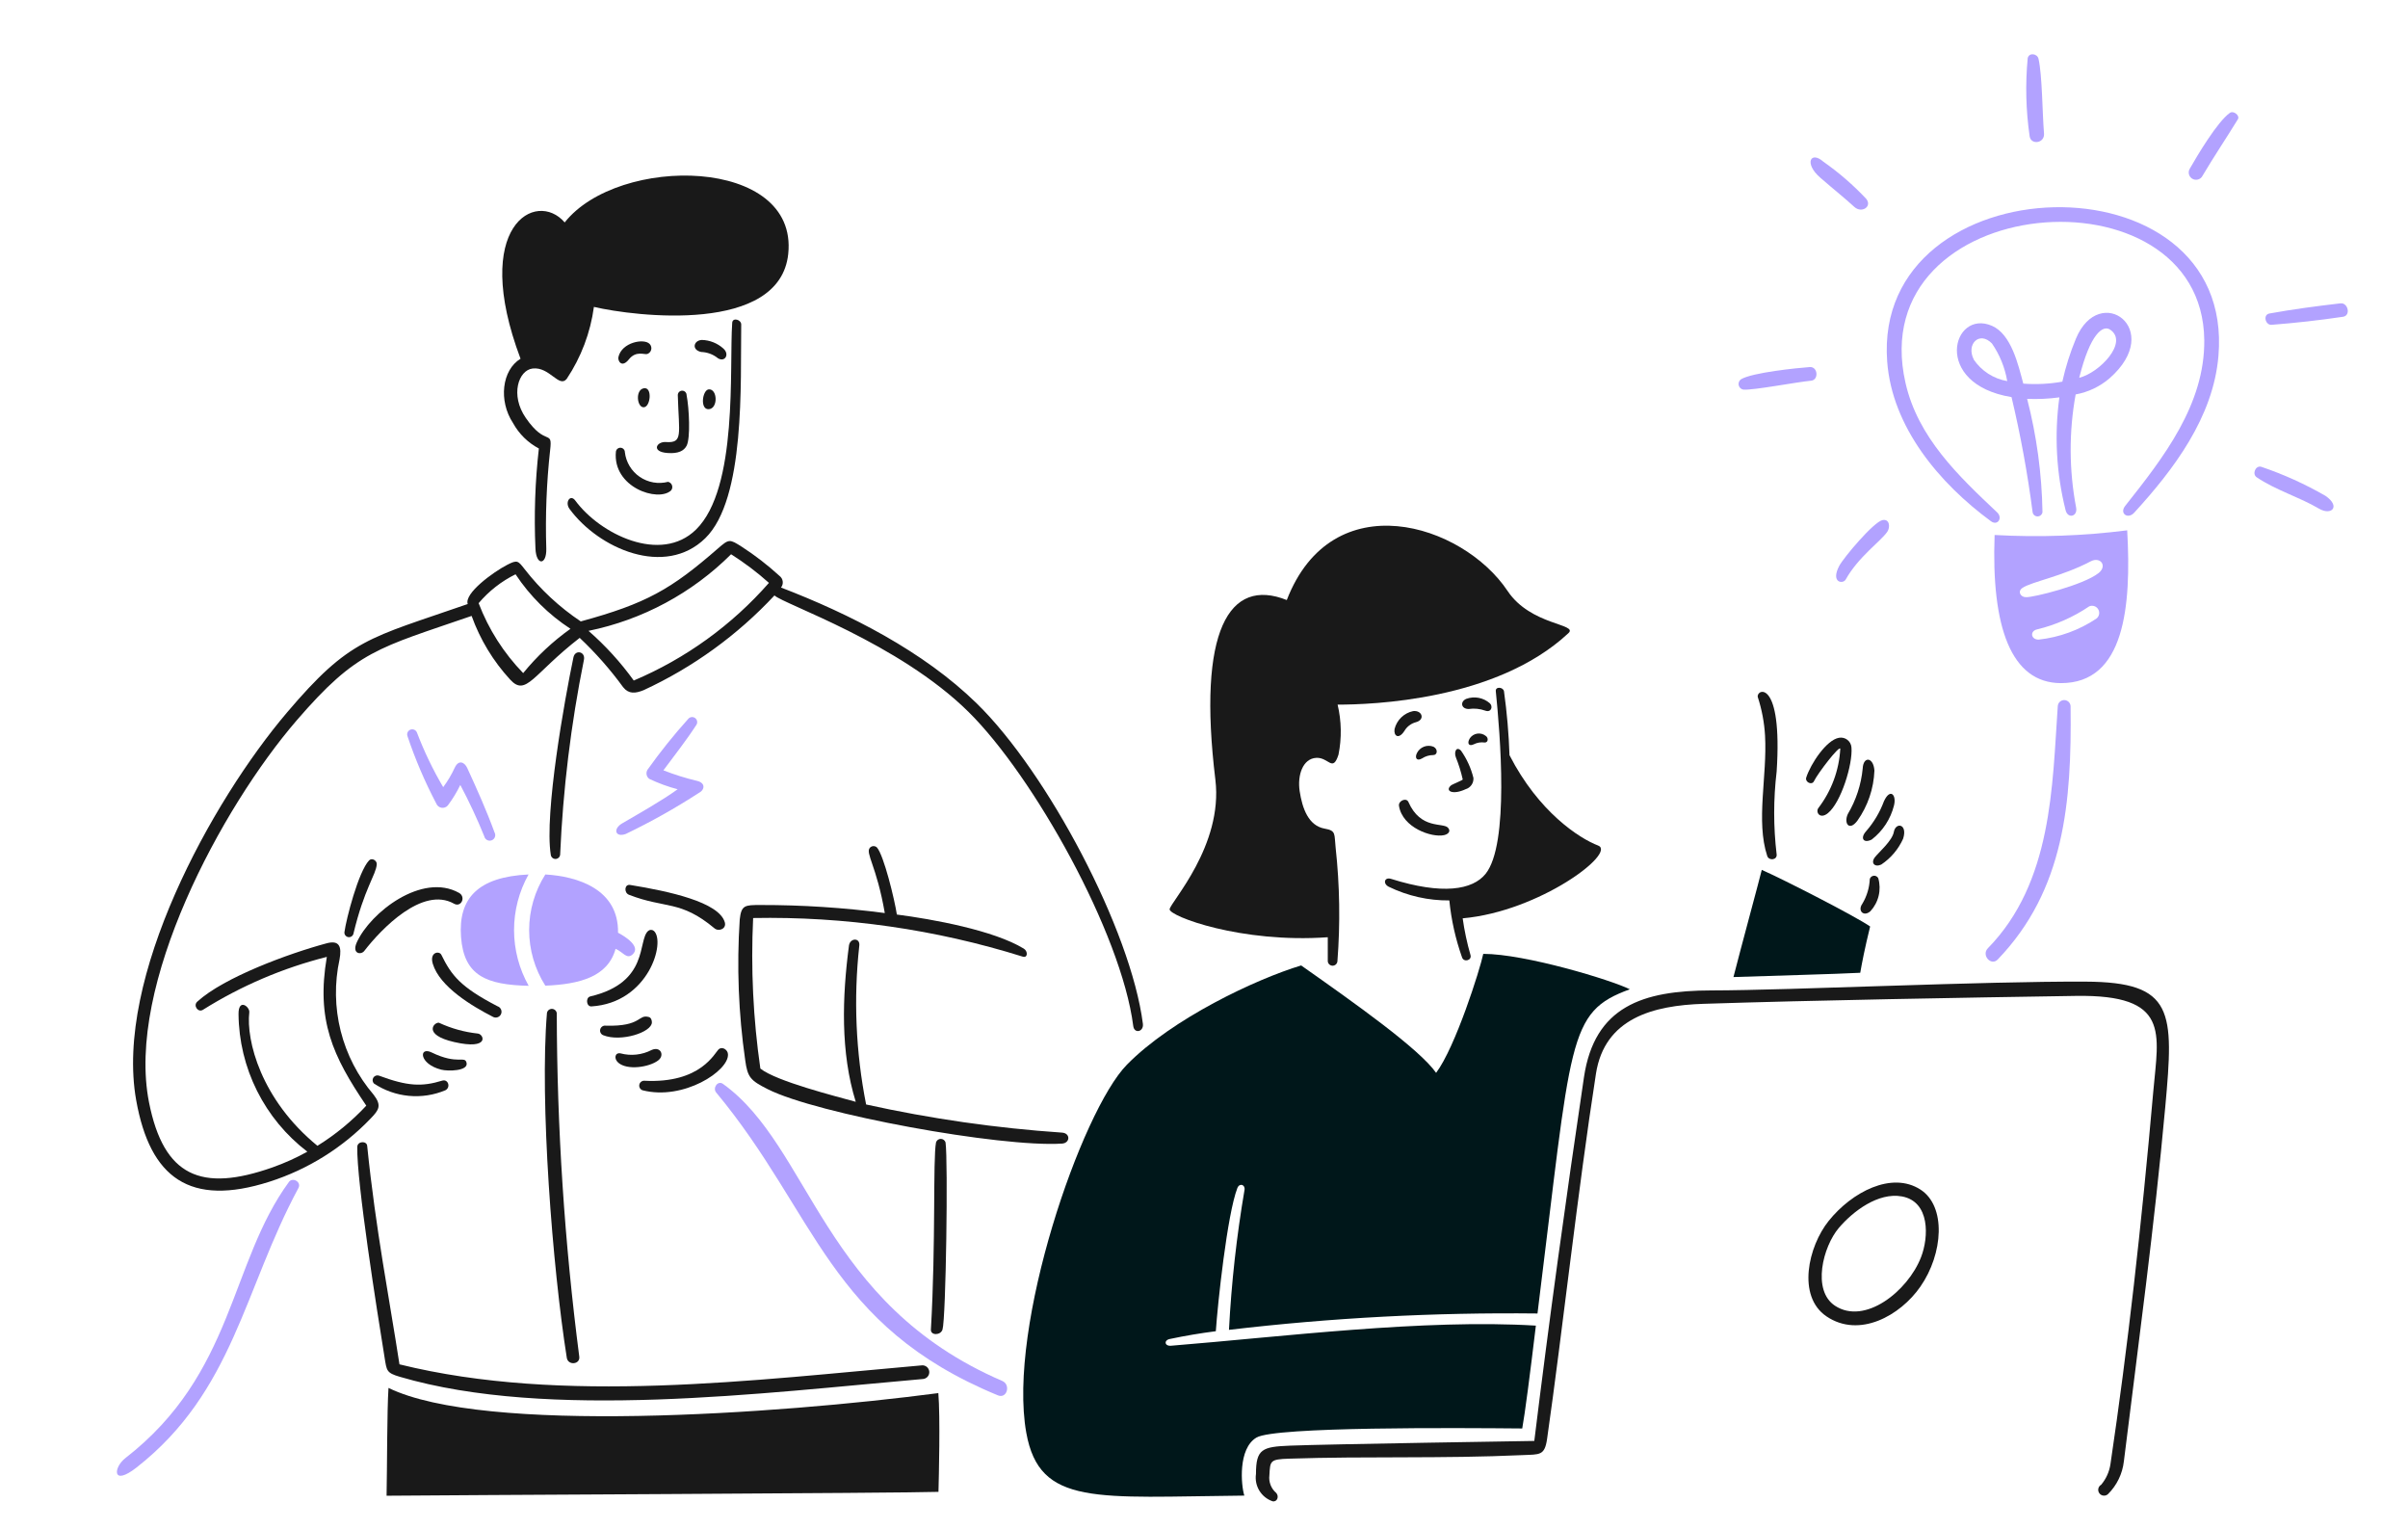 <svg width="556" height="353" viewBox="0 0 556 353" fill="none" xmlns="http://www.w3.org/2000/svg">
<path d="M431.733 202.895C431.641 204.93 431.041 206.911 429.987 208.655C428.875 210.226 430.302 211.713 431.861 210.353C432.796 209.346 433.456 208.114 433.775 206.777C434.095 205.44 434.064 204.044 433.685 202.722C433.589 202.535 433.44 202.38 433.255 202.278C433.071 202.176 432.861 202.132 432.651 202.15C432.441 202.169 432.242 202.25 432.078 202.382C431.915 202.515 431.795 202.693 431.733 202.895Z" fill="#191919"/>
<path d="M432.17 193.801C434.72 191.832 436.533 189.061 437.316 185.936C437.944 183.465 436.435 181.847 435.003 184.944C434.059 187.493 432.656 189.849 430.864 191.894C429.463 193.467 430.249 194.76 432.17 193.801Z" fill="#191919"/>
<path d="M407.547 169.857C408.062 179.175 405.393 189.564 408.05 197.593C408.431 198.741 410.363 198.538 410.222 197.248C409.465 190.889 409.465 184.462 410.222 178.102C411.628 156.538 405.496 159.018 405.863 160.891C406.809 163.795 407.375 166.808 407.547 169.857Z" fill="#191919"/>
<path d="M428.867 189.445C431.271 186.054 432.637 182.037 432.798 177.883C432.587 174.736 430.229 174.5 430.093 177.394C429.735 181.113 428.558 184.707 426.648 187.919C425.687 190.057 426.979 191.961 428.867 189.445Z" fill="#191919"/>
<path d="M432.926 197.86C431.872 199.2 432.845 200.267 434.371 199.575C436.581 198.102 438.332 196.036 439.422 193.615C440.534 190.137 437.702 189.723 437.282 192.041C436.912 194.087 433.84 196.698 432.926 197.86Z" fill="#191919"/>
<path d="M418.846 180.321C419.66 178.589 424.72 171.981 424.917 172.848C424.642 177.803 422.883 182.561 419.869 186.504C419.146 187.449 420.197 189.222 422.071 187.699C425.09 185.241 427.828 176.39 427.497 172.531C427.472 172.189 427.375 171.856 427.212 171.554C427.05 171.252 426.826 170.987 426.554 170.778C426.283 170.568 425.971 170.417 425.637 170.336C425.304 170.255 424.957 170.246 424.62 170.307C421.731 170.794 418.095 176.276 417.053 179.481C416.722 180.527 418.356 181.358 418.846 180.321Z" fill="#191919"/>
<path d="M343.031 169.857C342.761 169.645 342.45 169.49 342.118 169.402C341.786 169.314 341.439 169.295 341.099 169.345C340.759 169.395 340.433 169.514 340.141 169.694C339.848 169.875 339.595 170.112 339.398 170.393C338.642 171.606 339.17 172.373 340.296 171.808C341.068 171.417 341.942 171.275 342.798 171.4C343.662 171.43 343.723 170.282 343.031 169.857Z" fill="#191919"/>
<path d="M325.193 185.119C324.721 184.049 322.833 184.841 323.022 186.031C323.828 191.08 330.586 193.398 333.422 192.781C334.378 192.572 335.068 191.902 334.348 191.08C333.225 189.798 328.04 191.585 325.193 185.119Z" fill="#191919"/>
<path d="M326.294 164.147C325.261 164.362 324.31 164.865 323.55 165.598C322.79 166.33 322.252 167.262 321.999 168.286C321.748 169.857 322.927 170.788 324.264 168.742C324.551 168.245 324.934 167.81 325.39 167.461C325.846 167.113 326.367 166.858 326.922 166.713C329.107 166.146 328.387 163.911 326.294 164.147Z" fill="#191919"/>
<path d="M330.997 172.376C330.295 172.095 329.513 172.087 328.805 172.355C328.097 172.623 327.516 173.146 327.175 173.821C326.619 174.908 327.097 175.806 328.353 175.067C329.125 174.561 330.028 174.292 330.95 174.294C331.931 174.285 332.051 172.909 330.997 172.376Z" fill="#191919"/>
<path d="M343.991 162.337C343.26 161.697 342.371 161.265 341.417 161.086C340.462 160.906 339.477 160.986 338.564 161.317C337.085 161.945 337.338 163.66 339.12 163.66C340.401 163.47 341.708 163.6 342.926 164.038C344.352 164.566 344.777 163.046 343.991 162.337Z" fill="#191919"/>
<path d="M334.989 181.338C333.599 182.581 335.398 183.587 338.417 182.172C338.967 182.009 339.445 181.662 339.771 181.19C340.097 180.718 340.252 180.148 340.21 179.576C339.654 177.318 338.683 175.184 337.346 173.282C336.234 172.15 335.678 173.646 336.168 174.855C336.829 176.499 337.355 178.194 337.741 179.923C337.808 180.085 335.325 181.033 334.989 181.338Z" fill="#191919"/>
<path d="M169.067 74.506C168.35 84.792 170.505 112.661 160.7 122.252C152.554 130.217 138.524 123.292 132.836 115.552C131.685 113.982 130.37 115.928 131.499 117.471C138.257 126.684 153.555 133.344 162.854 124.234C172.153 115.124 170.949 88.272 171.144 74.914C171.161 73.783 169.159 73.196 169.067 74.506Z" fill="#191919"/>
<path d="M118.459 97.66C119.831 100.156 121.904 102.196 124.422 103.529C123.551 111.195 123.288 118.918 123.635 126.625C123.796 130.637 126.243 130.517 126.137 126.625C125.896 119.02 126.195 111.406 127.032 103.843C127.588 98.95 126.067 103.234 121.4 96.465C117.747 91.166 119.732 85.459 122.973 85.067C126.907 84.603 129.064 89.618 130.841 87.475C134.177 82.483 136.329 76.795 137.132 70.844C146.681 73.069 180.058 77.141 182.001 58.612C184.358 36.12 142.764 35.691 130.385 51.346C123.807 43.684 108.612 52.085 120.191 82.81C115.879 85.428 115.067 92.515 118.459 97.66Z" fill="#191919"/>
<path d="M167.038 80.469C165.663 79.224 163.887 78.514 162.034 78.47C160.129 78.598 159.64 80.769 161.906 81.25C163.159 81.291 164.373 81.696 165.4 82.415C167.163 83.977 168.647 81.914 167.038 80.469Z" fill="#191919"/>
<path d="M153.734 102.039C151.596 101.897 150.272 104.302 154.159 104.571C156.644 104.744 157.917 104.065 158.532 102.903C159.458 101.155 159.13 94.258 158.532 91.197C158.532 90.928 158.425 90.67 158.235 90.479C158.044 90.289 157.786 90.182 157.517 90.182C157.248 90.182 156.99 90.289 156.8 90.479C156.609 90.67 156.502 90.928 156.502 91.197C156.764 100.337 157.773 102.306 153.734 102.039Z" fill="#191919"/>
<path d="M142.213 104.241C141.396 112.5 151.943 115.992 154.94 113.223C155.079 113.06 155.173 112.864 155.212 112.654C155.252 112.444 155.236 112.227 155.166 112.025C155.096 111.823 154.975 111.643 154.814 111.502C154.652 111.362 154.457 111.266 154.248 111.224C153.139 111.51 151.983 111.556 150.855 111.358C149.728 111.16 148.656 110.723 147.712 110.076C146.768 109.429 145.973 108.588 145.381 107.608C144.789 106.628 144.414 105.533 144.281 104.396C144.282 104.133 144.184 103.88 144.005 103.687C143.827 103.494 143.582 103.375 143.32 103.355C143.057 103.336 142.797 103.416 142.592 103.58C142.387 103.745 142.251 103.981 142.213 104.241Z" fill="#191919"/>
<path d="M163.671 94.455C165.842 94.288 165.67 89.754 163.671 89.876C162.178 89.968 161.547 94.619 163.671 94.455Z" fill="#191919"/>
<path d="M148.649 89.626C146.628 90.001 147.076 94.094 148.649 94.013C150.223 93.932 150.676 89.248 148.649 89.626Z" fill="#191919"/>
<path d="M150.016 79.415C148.771 78.025 143.542 78.993 142.788 82.434C142.599 83.302 143.558 85.031 145.21 82.954C146.861 80.877 148.801 81.931 149.457 81.712C149.679 81.634 149.878 81.502 150.035 81.328C150.193 81.154 150.304 80.943 150.36 80.715C150.415 80.487 150.413 80.248 150.353 80.022C150.293 79.794 150.177 79.586 150.016 79.415Z" fill="#191919"/>
<path d="M129.33 197.374C129.99 182.229 131.828 167.16 134.829 152.301C135.213 150.397 132.8 149.863 132.405 151.745C130.387 161.392 125.641 187.771 127.181 197.368C127.223 197.622 127.354 197.853 127.551 198.019C127.747 198.186 127.996 198.278 128.253 198.279C128.511 198.279 128.76 198.189 128.957 198.023C129.154 197.857 129.286 197.627 129.33 197.374Z" fill="#191919"/>
<path d="M217.618 306.917C218.424 304.373 218.922 267.947 218.324 263.715C218.254 263.478 218.108 263.27 217.91 263.122C217.712 262.973 217.471 262.893 217.223 262.893C216.975 262.893 216.734 262.973 216.536 263.122C216.338 263.27 216.192 263.478 216.122 263.715C215.383 267.71 216.106 286.731 214.943 306.917C214.863 308.301 217.179 308.296 217.618 306.917Z" fill="#191919"/>
<path d="M82.495 264.752C82.331 272.814 87.041 302.516 88.787 313.285C89.298 316.435 89.198 316.899 92.328 317.817C126.6 327.897 176.309 321.536 213.15 318.32C213.356 318.299 213.557 318.238 213.739 318.14C213.922 318.041 214.084 317.908 214.215 317.747C214.346 317.587 214.445 317.402 214.504 317.203C214.564 317.004 214.584 316.796 214.563 316.589C214.543 316.383 214.481 316.183 214.383 316C214.285 315.817 214.152 315.655 213.991 315.524C213.83 315.393 213.645 315.295 213.447 315.235C213.248 315.175 213.039 315.155 212.833 315.176C174.124 318.57 129.942 324.266 92.234 314.939C89.935 299.927 86.757 283.915 84.792 264.596C84.761 263.276 82.523 263.368 82.495 264.752Z" fill="#191919"/>
<path d="M85.218 198.616C82.764 201.215 79.956 212.024 79.522 215.213C79.508 215.468 79.587 215.72 79.744 215.922C79.901 216.124 80.125 216.263 80.376 216.312C80.627 216.362 80.888 216.32 81.109 216.193C81.332 216.066 81.5 215.863 81.585 215.621C84.131 204.988 86.803 202.016 86.995 199.514C87.061 198.647 85.874 197.921 85.218 198.616Z" fill="#191919"/>
<path d="M245.226 263.982C247.1 263.863 247.211 261.591 245.226 261.45C230.004 260.415 214.88 258.243 199.982 254.953C197.594 242.885 197.063 230.523 198.408 218.296C198.648 216.394 196.257 216.472 196.018 218.296C194.466 230.13 194.035 242.871 197.591 254.338C192.965 253.048 179.263 249.612 175.565 246.663C173.901 235.159 173.343 223.523 173.897 211.913C194.999 211.516 216.027 214.528 236.169 220.834C237.303 221.19 237.395 219.591 236.389 218.977C229.439 214.734 215.341 212.18 207.082 211.109C206.579 207.743 204.06 197.329 202.456 195.6C202.345 195.501 202.215 195.425 202.075 195.376C201.934 195.327 201.786 195.307 201.637 195.316C201.489 195.324 201.344 195.362 201.21 195.427C201.076 195.492 200.956 195.583 200.858 195.694C199.746 196.934 202.412 199.864 204.296 210.765C194.793 209.515 185.217 208.895 175.632 208.908C171.998 208.908 171.164 208.908 170.803 212.244C170.093 223.071 170.515 233.943 172.062 244.683C172.599 248.709 173.286 249.409 177.253 251.417C188.584 257.157 231.071 264.9 245.226 263.982Z" fill="#191919"/>
<path d="M126.292 233.808C124.593 254.135 127.557 292.524 130.871 313.427C131.149 315.251 134.001 315.003 133.751 313.149C130.342 286.866 128.607 260.394 128.558 233.891C128.524 233.62 128.396 233.37 128.195 233.186C127.993 233.001 127.733 232.894 127.46 232.884C127.188 232.874 126.92 232.962 126.706 233.131C126.492 233.3 126.345 233.54 126.292 233.808Z" fill="#191919"/>
<path d="M62.232 272.778C71.137 269.928 79.185 264.892 85.642 258.13C87.51 256.184 88.172 255.189 86.27 252.704C82.633 248.455 80.029 243.421 78.664 237.997C77.299 232.573 77.21 226.907 78.403 221.442C78.926 218.579 78.403 216.947 75.431 217.745C66.685 220.097 51.682 225.601 45.541 231.228C44.562 232.123 45.713 233.777 46.831 233.116C55.676 227.564 65.338 223.436 75.465 220.884C72.963 235.512 76.819 243.788 84.575 255.225C81.244 258.803 77.45 261.919 73.293 264.491C60.205 253.793 56.811 240.088 57.562 233.688C57.714 232.398 55.043 230.352 55.076 234.08C55.131 240.236 56.591 246.298 59.344 251.804C62.097 257.309 66.072 262.114 70.964 265.85C68.399 267.275 65.72 268.484 62.955 269.464C46.425 275.302 37.818 271.555 34.418 254.519C29.011 227.428 51.193 186.348 68.526 166.262C82.456 150.116 87.216 149.655 108.894 142.176C110.848 147.619 113.873 152.615 117.79 156.869C121.496 160.905 123.017 155.648 133.85 147.242C137.541 150.723 140.902 154.538 143.889 158.639C145.17 160.232 146.669 160.099 148.615 159.315C160.005 154.051 170.265 146.625 178.822 137.448C180.946 139.477 207.456 148.367 223.628 164.333C238.587 179.106 258.906 215.335 261.666 236.844C261.905 238.698 264.124 238.195 263.89 236.324C261.11 214.657 241.862 178.325 225.526 162.376C213.225 150.352 196.267 141.745 180.332 135.624C180.49 135.426 180.606 135.199 180.674 134.955C180.742 134.712 180.761 134.457 180.728 134.206C180.696 133.955 180.613 133.713 180.485 133.495C180.358 133.277 180.187 133.087 179.984 132.936C177.275 130.459 174.366 128.212 171.286 126.216C168.458 124.429 168.356 124.354 165.748 126.628C154.95 136.041 149.229 139.321 134.095 143.444C129.175 140.16 124.814 136.107 121.179 131.44C119.614 129.436 119.48 129.158 117.106 130.386C113.801 132.099 107.146 136.978 107.996 139.432C85.003 147.428 80.841 147.317 66.26 164.477C48.866 184.952 26.409 225.721 31.443 253.96C34.654 271.966 43.862 278.638 62.232 272.778ZM168.8 127.94C171.894 129.897 174.819 132.107 177.546 134.548C168.975 144.319 158.305 152.025 146.335 157.091C143.3 152.884 139.795 149.036 135.888 145.624C148.349 143.072 159.791 136.927 168.8 127.948V127.94ZM119.038 132.566C122.359 137.584 126.675 141.868 131.718 145.151C127.638 148.055 123.966 151.494 120.801 155.376C116.31 150.752 112.809 145.259 110.515 139.235C112.864 136.454 115.76 134.186 119.024 132.574L119.038 132.566Z" fill="#191919"/>
<path d="M150.52 236.01C150.52 235.54 150.348 234.912 149.828 234.767C147.262 234.064 148.255 236.991 139.901 236.766C139.62 236.717 139.331 236.774 139.09 236.927C138.849 237.079 138.674 237.315 138.598 237.59C138.521 237.864 138.55 238.158 138.678 238.412C138.805 238.667 139.023 238.865 139.289 238.968C143.34 240.594 150.481 238.309 150.52 236.01Z" fill="#191919"/>
<path d="M145.502 204.279C144.148 204.059 144.053 206.091 145.224 206.544C153.667 209.833 157.072 207.69 164.984 214.3C165.943 215.104 167.786 214.412 167.358 212.91C166.035 208.226 154.437 205.73 145.502 204.279Z" fill="#191919"/>
<path d="M151.904 244.836C153.572 243.627 152.518 241.456 150.472 242.368C148.253 243.521 145.682 243.802 143.266 243.154C141.976 242.918 141.679 244.383 142.78 245.325C144.859 247.105 149.796 246.365 151.904 244.836Z" fill="#191919"/>
<path d="M136.283 230.016C135.171 230.28 135.371 232.39 136.561 232.315C149.805 231.481 153.736 217.334 150.987 214.899C150.802 214.735 150.565 214.644 150.318 214.644C150.072 214.644 149.834 214.735 149.65 214.899C147.17 217.089 149.989 226.789 136.283 230.016Z" fill="#191919"/>
<path d="M148.349 251.672C157.801 254.097 168.315 247.205 168.087 243.383C168.087 242.437 166.908 241.495 165.996 242.17C165.084 242.846 161.984 250.194 148.691 249.471C148.427 249.48 148.175 249.581 147.977 249.756C147.78 249.931 147.65 250.169 147.609 250.43C147.569 250.691 147.62 250.958 147.755 251.184C147.89 251.411 148.1 251.584 148.349 251.672Z" fill="#191919"/>
<path d="M84.1 219.524C88.07 214.39 97.572 204.512 104.834 208.607C106.485 209.539 107.647 207.04 105.985 206.105C97.472 201.332 85.504 210.623 82.385 217.526C81.176 220.194 83.358 220.484 84.1 219.524Z" fill="#191919"/>
<path d="M110.293 238.576C107.199 238.241 104.18 237.401 101.358 236.09C100.246 235.898 97.466 238.845 104.85 240.538C113.217 242.465 111.755 238.67 110.293 238.576Z" fill="#191919"/>
<path d="M99.673 242.949C96.668 241.486 96.707 245.598 101.861 246.913C103.437 247.316 108.174 247.255 107.729 245.339C107.323 243.61 105.73 245.893 99.673 242.949Z" fill="#191919"/>
<path d="M102.837 251.672C104.129 251.005 103.479 249.02 102.111 249.448C97.385 250.894 94.102 250.752 87.466 248.284C87.232 248.214 86.982 248.223 86.754 248.31C86.525 248.396 86.332 248.555 86.203 248.763C86.075 248.97 86.018 249.214 86.041 249.457C86.065 249.7 86.168 249.929 86.335 250.107C88.743 251.708 91.51 252.688 94.389 252.961C97.268 253.234 100.17 252.792 102.837 251.672Z" fill="#191919"/>
<path d="M114.902 232.298C106.25 227.814 104.238 225.14 101.908 220.406C101.421 219.413 99.128 219.786 99.926 222.466C101.53 227.823 109.066 232.282 113.77 234.698C113.931 234.794 114.109 234.856 114.295 234.879C114.481 234.903 114.67 234.886 114.849 234.832C115.028 234.778 115.194 234.686 115.335 234.564C115.477 234.442 115.591 234.291 115.671 234.121C115.751 233.952 115.794 233.768 115.798 233.58C115.802 233.393 115.766 233.207 115.694 233.035C115.621 232.862 115.513 232.707 115.377 232.578C115.24 232.45 115.078 232.352 114.902 232.29V232.298Z" fill="#191919"/>
<path d="M422.23 281.838C417.52 287.715 414.865 299.216 421.726 303.864C429.307 308.998 438.779 303.691 443.41 297.003C448.692 289.405 449.421 278.432 443.41 274.585C436.797 270.345 427.606 275.13 422.23 281.838ZM443.561 290.208C440.503 298.073 430.578 305.946 423.692 301.409C418.324 297.873 420.912 287.756 424.587 283.442C427.848 279.605 433.664 275.194 439.124 276.175C445.668 277.351 445.37 285.566 443.561 290.208Z" fill="#191919"/>
<path d="M354.265 332.62C354.106 332.62 306.265 333.368 297.864 333.707C291.47 333.966 290 334.447 290 340.252C289.803 341.582 290.077 342.939 290.775 344.088C291.473 345.238 292.551 346.107 293.822 346.545C294.906 346.787 295.396 345.411 294.673 344.624C294.092 344.129 293.645 343.497 293.37 342.786C293.095 342.074 293.002 341.306 293.099 340.549C293.288 337.213 293.194 336.857 297.645 336.713C315.69 336.118 332.792 336.746 351.543 335.892C355.538 335.712 356.656 336.068 357.223 332.117C360.784 307.231 364.251 275.2 368.501 247.858C370.497 235.02 381.731 232.09 393.343 231.718C418.622 230.9 453.739 230.28 479.318 229.891C501.154 229.557 498.386 238.417 497.19 251.917C494.41 283.381 491.313 310.928 487.293 338.002C487.032 339.745 486.292 341.382 485.156 342.728C484.99 342.822 484.847 342.949 484.734 343.102C484.621 343.254 484.542 343.429 484.502 343.615C484.461 343.8 484.46 343.992 484.499 344.178C484.538 344.363 484.615 344.539 484.727 344.693C484.838 344.846 484.98 344.975 485.145 345.07C485.309 345.165 485.491 345.224 485.68 345.243C485.869 345.263 486.06 345.242 486.24 345.183C486.42 345.124 486.586 345.027 486.726 344.9C488.771 342.873 490.065 340.21 490.393 337.349C493.79 309.886 497.432 283.217 499.959 255.464C501.963 233.441 502.019 226.691 481.567 226.597C457.514 226.486 413.921 228.593 395.136 228.626C379.263 228.651 368.17 232.332 365.732 248.667C361.576 276.59 357.615 305.296 354.265 332.62Z" fill="#191919"/>
<path d="M216.659 321.578C179.129 326.502 111.756 331.111 89.702 320.383C89.354 325.665 89.401 338.269 89.26 345.269C100.744 345.128 209.217 344.672 216.689 344.374C216.784 340.802 217.118 327.177 216.659 321.578Z" fill="#191919"/>
<path d="M348.539 174.327C348.375 169.384 347.95 164.453 347.265 159.554C347.06 158.579 345.261 158.423 345.375 159.554C346.362 169.284 348.541 194.86 343.018 201.716C340.021 205.435 333.073 206.609 321.211 202.881C319.641 202.386 319.235 203.993 320.677 204.704C325.028 206.818 329.81 207.896 334.647 207.851C335.093 212.343 336.08 216.763 337.588 221.017C338.011 222.199 339.887 221.698 339.534 220.461C338.733 217.681 338.13 214.848 337.727 211.982C355.489 210.409 373.358 196.834 369.002 195.18C364.646 193.526 355.255 187.432 348.539 174.327Z" fill="#191919"/>
<path d="M306.58 216.347V221.71C306.554 222.004 306.648 222.297 306.838 222.523C307.029 222.75 307.302 222.891 307.597 222.916C307.892 222.941 308.185 222.848 308.411 222.657C308.637 222.466 308.779 222.193 308.804 221.899C309.482 213.168 309.345 204.394 308.395 195.689C308.047 192.539 308.567 191.744 305.893 191.285C302.084 190.629 300.692 186.559 300.088 182.617C299.532 178.953 300.797 175.111 303.927 174.939C306.805 174.789 307.705 178.369 309.054 174.199C309.819 170.381 309.749 166.443 308.851 162.654C316.607 162.654 345.45 161.745 362.152 146.149C364.479 143.978 353.436 144.403 348.102 136.419C337.691 120.826 307.591 111.438 297.114 138.512C283.77 133.194 276.444 145.579 280.628 179.998C282.477 195.211 270.198 208.315 270.064 209.889C269.931 211.462 286.508 217.779 306.58 216.347Z" fill="#191919"/>
<path d="M160.961 180.257C158.312 179.629 155.711 178.815 153.177 177.819C155.726 174.374 158.401 171.008 160.73 167.419C160.922 167.174 161.009 166.864 160.971 166.555C160.934 166.247 160.776 165.966 160.531 165.774C160.287 165.583 159.976 165.496 159.668 165.533C159.36 165.571 159.079 165.729 158.887 165.973C155.562 169.67 152.449 173.551 149.563 177.599C149.32 177.938 149.222 178.359 149.289 178.77C149.356 179.181 149.584 179.549 149.922 179.793C152.023 180.797 154.215 181.601 156.468 182.192C152.741 184.883 147.186 187.999 143.664 190.059C141.44 191.36 142.088 193.37 144.481 192.511C150.283 189.727 155.901 186.574 161.3 183.073C162.807 182.317 162.907 180.716 160.961 180.257Z" fill="#B2A2FF"/>
<path d="M114.18 192.136C112.339 187.096 110.126 182.158 107.886 177.282C107.299 176.003 105.94 175.236 105.008 177.19C104.274 178.783 103.378 180.296 102.334 181.705C99.963 177.684 97.936 173.469 96.276 169.106C96.222 168.963 96.139 168.831 96.034 168.719C95.928 168.608 95.801 168.518 95.661 168.455C95.521 168.392 95.37 168.357 95.216 168.353C95.062 168.349 94.909 168.375 94.765 168.429C94.622 168.484 94.49 168.567 94.379 168.672C94.267 168.778 94.177 168.904 94.114 169.045C94.051 169.185 94.017 169.336 94.012 169.49C94.008 169.644 94.034 169.797 94.088 169.94C95.884 175.284 98.104 180.476 100.727 185.467C100.825 185.723 100.988 185.949 101.2 186.123C101.411 186.297 101.665 186.413 101.935 186.459C102.206 186.505 102.484 186.48 102.741 186.386C102.999 186.292 103.227 186.132 103.404 185.922C104.514 184.444 105.478 182.861 106.282 181.196C108.332 185.051 110.18 189.01 111.819 193.056C111.859 193.236 111.938 193.406 112.05 193.553C112.162 193.7 112.304 193.821 112.467 193.908C112.63 193.995 112.81 194.046 112.995 194.057C113.179 194.068 113.364 194.039 113.536 193.972C113.708 193.905 113.864 193.801 113.992 193.668C114.12 193.535 114.219 193.376 114.28 193.202C114.341 193.027 114.364 192.842 114.346 192.658C114.329 192.474 114.272 192.296 114.18 192.136Z" fill="#B2A2FF"/>
<path d="M66.719 272.825C52.991 291.582 54.134 317.027 28.961 336.571C26.145 338.756 25.825 343.22 31.541 338.742C53.92 321.203 56.313 297.576 68.904 274.246C69.671 272.814 67.553 271.688 66.719 272.825Z" fill="#B2A2FF"/>
<path d="M231.429 318.776C189.812 300.87 187.18 264.71 166.933 250.202C165.721 249.334 164.5 251.152 165.359 252.184C188.623 280.187 191.269 305.974 230.412 322.095C232.51 322.957 233.431 319.638 231.429 318.776Z" fill="#B2A2FF"/>
<path d="M475.135 162.99C473.856 181.31 473.909 203.656 458.995 218.888C457.438 220.475 459.734 223.085 461.274 221.481C476.739 205.388 478.343 185.141 478.093 163.179C478.106 162.985 478.08 162.79 478.017 162.606C477.954 162.422 477.855 162.252 477.727 162.106C477.598 161.96 477.442 161.84 477.268 161.755C477.093 161.669 476.903 161.618 476.709 161.606C476.515 161.593 476.32 161.619 476.136 161.682C475.951 161.745 475.781 161.844 475.635 161.972C475.489 162.101 475.37 162.257 475.284 162.431C475.198 162.606 475.148 162.796 475.135 162.99Z" fill="#B2A2FF"/>
<path d="M471.956 30.787C471.567 26.225 471.556 17.327 470.68 13.551C470.402 12.373 468.523 12.072 468.195 13.396C467.622 19.407 467.77 25.465 468.637 31.441C468.901 33.509 472.154 33.131 471.956 30.787Z" fill="#B2A2FF"/>
<path d="M402.544 89.94C404.873 90.112 414.625 88.222 418.181 87.877C419.991 87.705 419.757 84.597 417.867 84.733C415.054 84.931 404.59 85.99 401.993 87.549C401.777 87.701 401.611 87.913 401.517 88.159C401.422 88.405 401.403 88.673 401.462 88.93C401.522 89.187 401.656 89.421 401.849 89.6C402.041 89.78 402.283 89.899 402.544 89.94Z" fill="#B2A2FF"/>
<path d="M420.294 41.012C423.908 44.151 425.776 45.583 428.159 47.762C429.86 49.316 432.354 47.673 430.897 45.891C427.907 42.705 424.596 39.837 421.017 37.332C418.112 34.738 416.463 37.699 420.294 41.012Z" fill="#B2A2FF"/>
<path d="M514.855 26.067C511.961 28.13 507.349 35.905 505.653 38.874C505.525 39.067 505.438 39.284 505.397 39.512C505.356 39.74 505.362 39.974 505.415 40.199C505.469 40.424 505.568 40.636 505.707 40.821C505.845 41.007 506.021 41.161 506.222 41.276C506.423 41.391 506.645 41.463 506.875 41.488C507.105 41.513 507.338 41.49 507.559 41.421C507.78 41.352 507.985 41.239 508.16 41.088C508.335 40.937 508.477 40.751 508.578 40.542C511.183 36.139 514.054 31.883 516.726 27.518C517.232 26.687 515.722 25.439 514.855 26.067Z" fill="#B2A2FF"/>
<path d="M435.742 83.41C436.854 98.608 447.832 111.602 459.7 120.317C461.27 121.471 462.48 119.531 461.131 118.274C452.163 109.828 442.831 100.966 439.973 88.383C429.892 44.006 508.505 37.71 508.958 78.478C509.122 93.376 499.506 105.669 490.694 116.787C489.323 118.516 491.311 119.953 492.77 118.36C501.872 108.413 511.041 96.337 512.23 82.176C516.264 34.91 432.353 37.473 435.742 83.41Z" fill="#B2A2FF"/>
<path d="M540.406 70.022C534.932 70.658 529.394 71.387 524.004 72.368C522.433 72.646 523.075 75.09 524.507 74.978C530.013 74.554 535.509 73.935 540.995 73.121C542.858 72.846 542.152 69.822 540.406 70.022Z" fill="#B2A2FF"/>
<path d="M487.105 87.313C499.965 76.007 484.789 65.098 479.334 78.156C477.995 81.371 476.942 84.699 476.188 88.1C473.213 88.628 470.184 88.781 467.172 88.556C466.01 84.23 464.42 77.158 459.944 75.212C450.789 71.231 445.991 88.647 464.459 91.666C466.539 100.423 468.162 109.282 469.321 118.207C469.357 118.484 469.493 118.739 469.703 118.923C469.913 119.107 470.183 119.209 470.462 119.209C470.741 119.209 471.011 119.107 471.221 118.923C471.431 118.739 471.567 118.484 471.603 118.207C471.453 109.388 470.264 100.617 468.062 92.075C470.548 92.175 473.038 92.059 475.504 91.728C474.318 100.392 474.798 109.203 476.919 117.687C477.388 119.842 479.768 119.258 479.373 117.181C477.728 108.552 477.69 99.693 479.262 91.049C482.162 90.523 484.869 89.233 487.105 87.313ZM487.199 76.079C491.586 78.965 484.73 86.087 480.088 87.199C482.654 76.896 485.578 75.011 487.199 76.079ZM455.735 82.971C453.925 79.446 457.056 76.315 459.936 79.29C461.73 81.892 462.934 84.855 463.461 87.972C461.897 87.704 460.404 87.123 459.071 86.263C457.738 85.403 456.593 84.282 455.704 82.968L455.735 82.971Z" fill="#B2A2FF"/>
<path d="M536.928 114.449C532.22 111.737 527.257 109.493 522.111 107.749C520.788 107.387 519.956 109.417 521.055 110.17C525.486 113.164 530.801 114.685 535.419 117.398C538.341 119.13 540.531 116.903 536.928 114.449Z" fill="#B2A2FF"/>
<path d="M434.689 120.051C432.642 120.437 425.701 128.702 424.681 130.615C422.626 134.507 425.534 134.912 426.176 133.762C429.09 128.532 434.258 124.963 435.773 122.747C436.484 121.716 436.323 119.742 434.689 120.051Z" fill="#B2A2FF"/>
<path d="M460.55 123.495C459.764 144.67 464.309 157.667 475.857 157.689C490.566 157.711 492.156 140.056 491.164 122.419C481.013 123.707 470.766 124.067 460.55 123.495ZM484.069 142.783C480.078 145.455 475.5 147.124 470.725 147.645C468.963 147.675 468.623 145.721 470.3 145.301C474.622 144.268 478.72 142.46 482.398 139.967C482.767 139.809 483.18 139.79 483.561 139.915C483.942 140.039 484.264 140.297 484.469 140.642C484.673 140.986 484.745 141.394 484.672 141.788C484.598 142.181 484.384 142.535 484.069 142.783ZM484.542 132.291C481.103 135.032 469.455 137.954 467.77 137.851C466.527 137.851 465.768 136.508 467 135.696C469.182 134.256 476.174 133.047 482.732 129.58C484.948 128.413 486.66 130.601 484.553 132.291H484.542Z" fill="#B2A2FF"/>
<path d="M122.041 201.858C110.365 202.414 105.772 207.348 106.451 216.314C107.129 225.279 112.333 227.328 122.072 227.564C119.862 223.642 118.699 219.217 118.694 214.715C118.689 210.213 119.841 205.785 122.041 201.858Z" fill="#B2A2FF"/>
<path d="M142.702 215.307C142.874 205.194 133.25 202.283 125.916 201.858C123.475 205.694 122.178 210.147 122.178 214.694C122.178 219.242 123.475 223.695 125.916 227.531C133.781 227.2 140.355 225.518 142.135 219.021C143.897 219.775 144.692 221.523 146.052 220.325C148.137 218.476 144.147 216.063 142.702 215.307Z" fill="#B2A2FF"/>
<path d="M331.596 247.652C327.726 242.131 312.811 231.559 300.432 222.86C290.002 226.005 270.636 235.131 260.189 245.782C249.742 256.432 232.556 306.127 236.967 330.733C240.025 347.785 253.189 345.553 287.31 345.239C286.554 342.862 285.818 334.366 290.127 331.834C294.436 329.301 336.63 329.61 351.481 329.743C352.096 326.39 353.291 317.158 354.628 306.002C328.796 304.428 296.042 308.571 270.394 310.644C268.821 310.77 268.712 309.307 270.188 309.071C273.677 308.335 277.194 307.742 280.73 307.292C281.156 301.001 283.352 280.326 285.701 274.254C286.196 272.984 287.575 273.451 287.352 274.696C285.526 285.377 284.329 296.156 283.766 306.978C307.405 304.19 331.199 302.929 355.001 303.202C362.938 239.557 361.817 233.644 376.318 228.365C372.148 226.258 352.168 220.186 342.48 220.186C341.729 223.803 336.063 241.689 331.596 247.652Z" fill="#00171A"/>
<path d="M400.25 225.54C408.682 225.243 424.083 224.848 429.526 224.551C429.904 222.363 430.549 218.991 431.809 213.867C428.662 211.643 411.765 202.981 406.789 200.801C406.402 202.486 401.84 219.288 400.25 225.54Z" fill="#00171A"/>
</svg>
